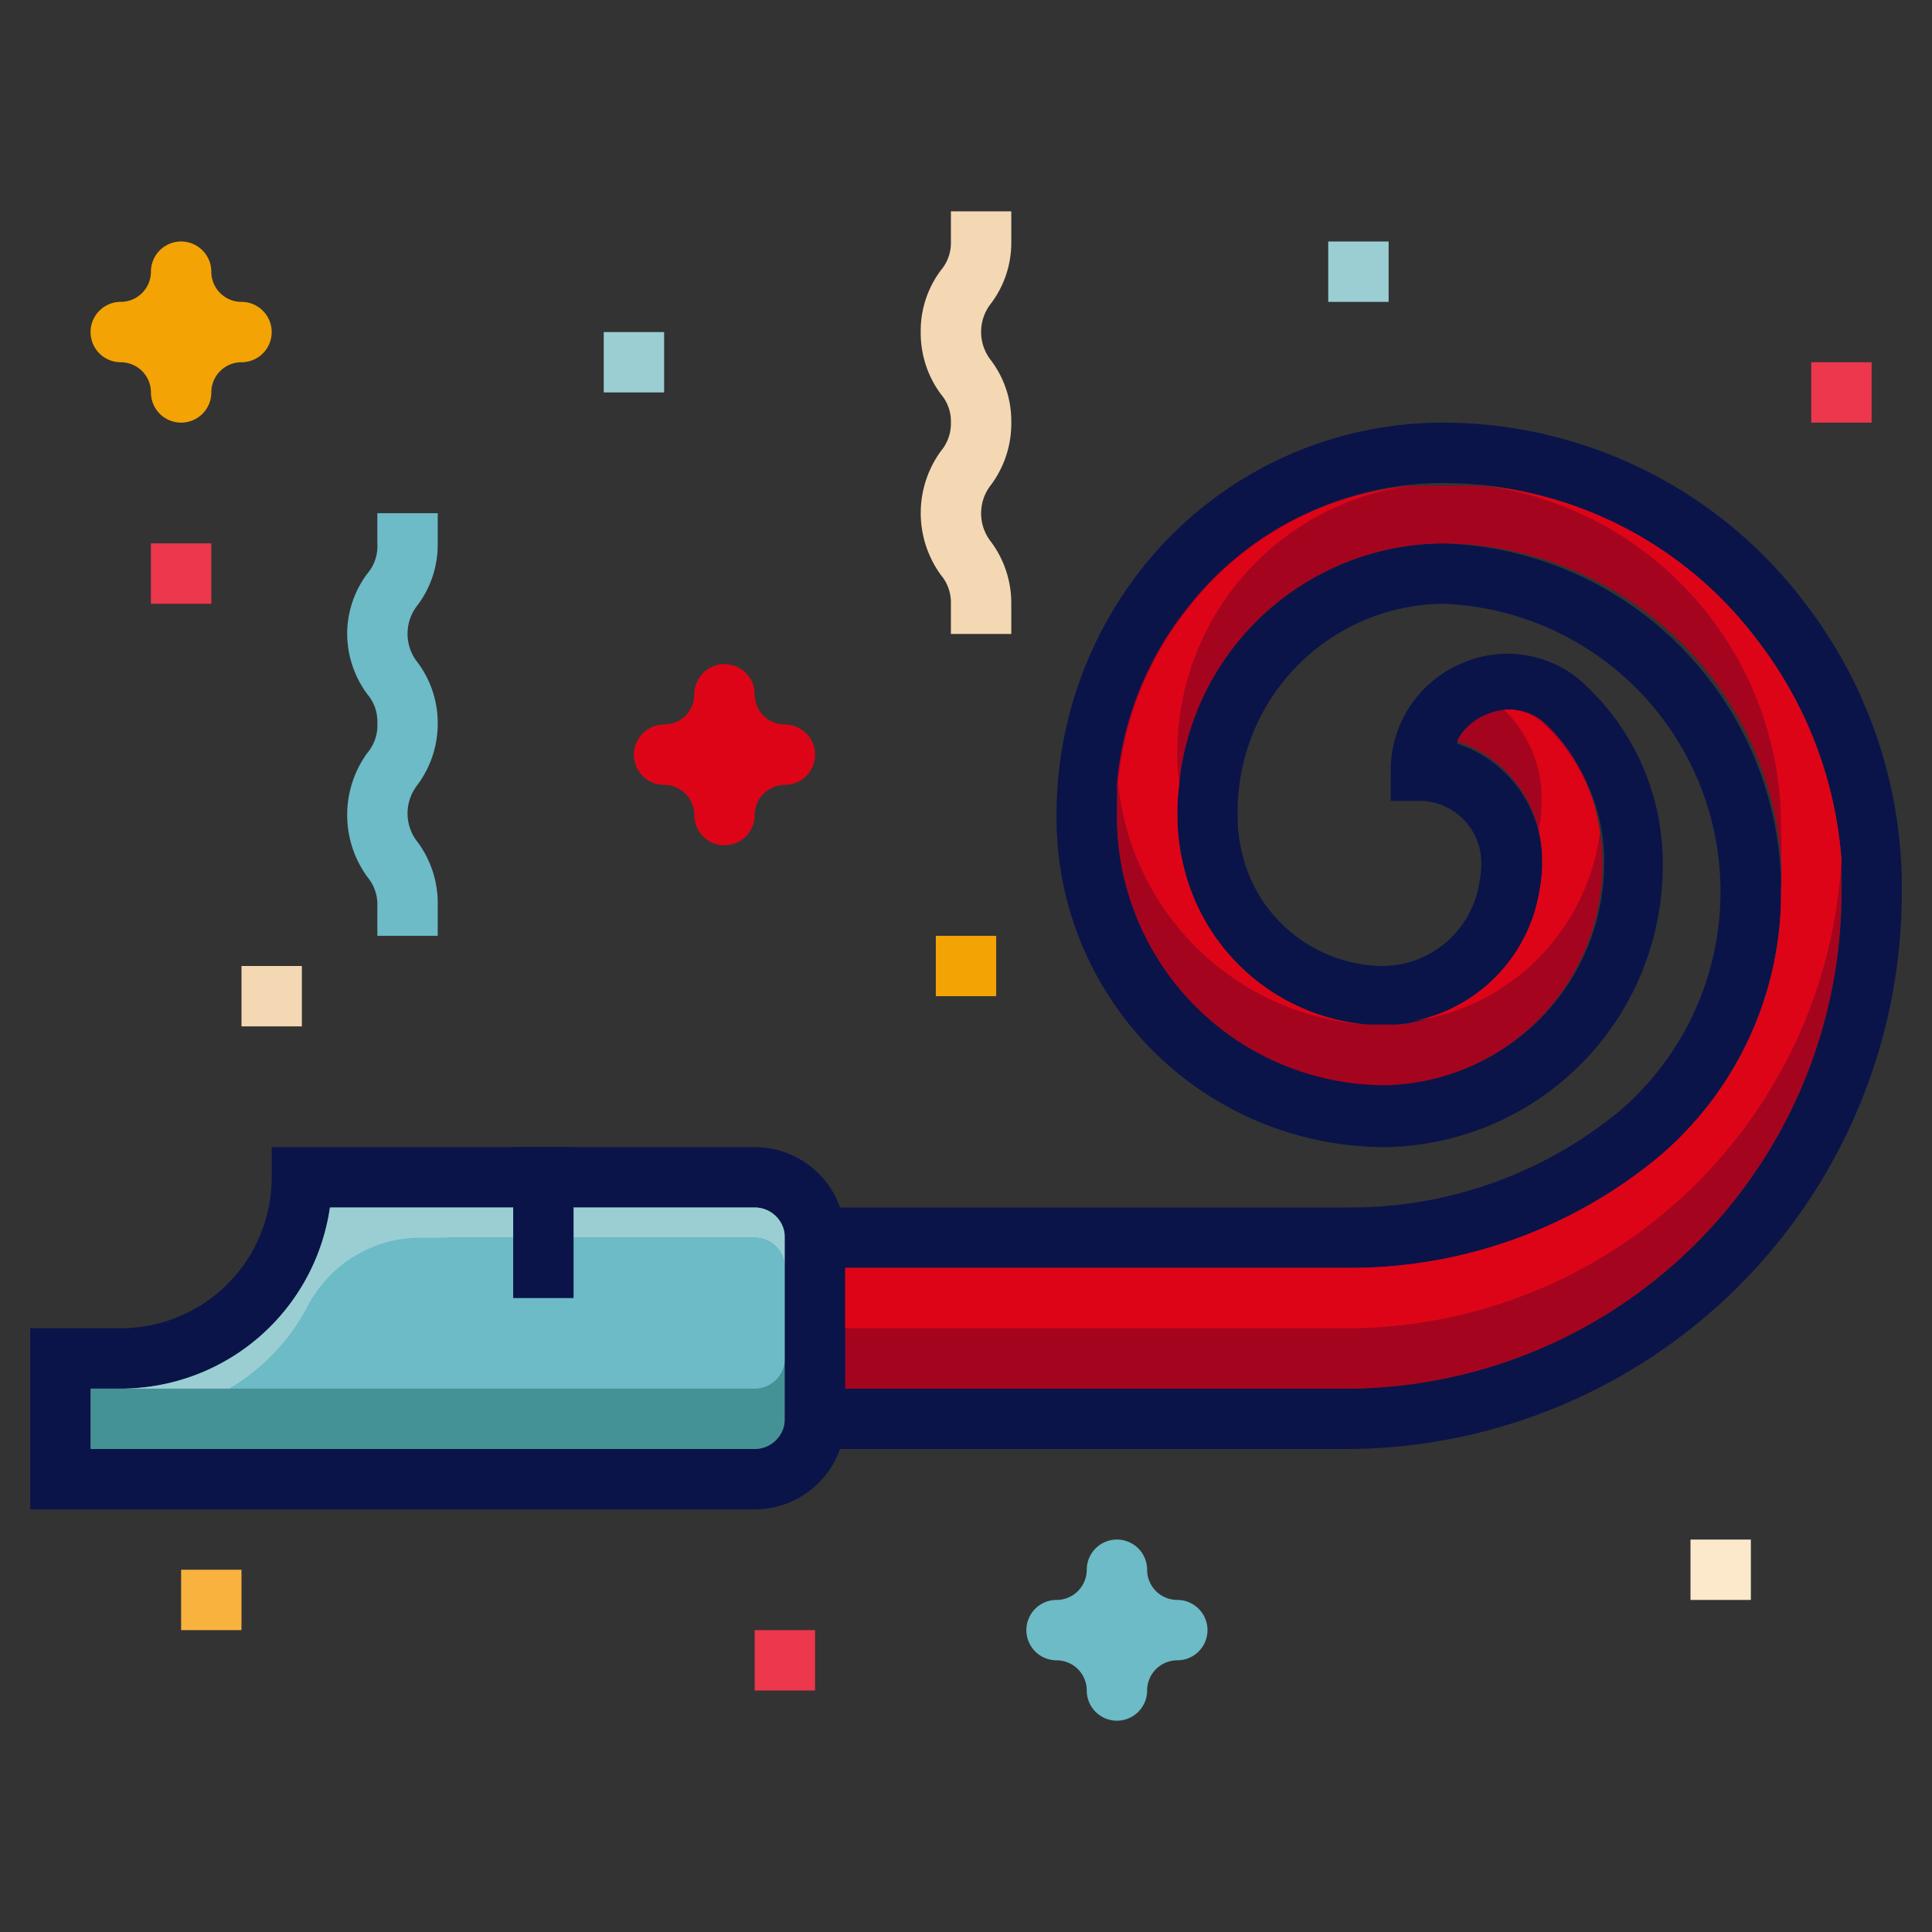 <svg xmlns="http://www.w3.org/2000/svg" viewBox="0 0 64 64"><rect x="0" y="0" width="64" height="64" fill="#333333" stroke="none"/><defs><style>.cls-1{fill:#0a1449;}.cls-2{fill:#459296;}.cls-3{fill:#9bced3;}.cls-4{fill:#6cbbc7;}.cls-5{fill:#a5041f;}.cls-6{fill:#de0418;}.cls-7{fill:#f4a304;}.cls-8{fill:#f4d8b3;}.cls-9{fill:#ed374d;}.cls-10{fill:#fce9cc;}.cls-11{fill:#f9b23e;}</style></defs><title>blower wistle</title><g id="blower_wistle" data-name="blower wistle"><path class="cls-1" d="M25,38H9v1a5,5,0,0,1-5,5H1v6H25a3,3,0,0,0,3-3V41A3,3,0,0,0,25,38Zm1,9a1,1,0,0,1-1,1H3V46H4a7,7,0,0,0,6.93-6H25a1,1,0,0,1,1,1Z"/><path class="cls-2" d="M26,41v6a1,1,0,0,1-1,1H3V46H4a7,7,0,0,0,6.93-6H25A1,1,0,0,1,26,41Z"/><path class="cls-3" d="M26,41v1a1,1,0,0,0-1-1H15a6.23,6.23,0,0,0-5.13,2.88A7.1,7.1,0,0,1,7.61,46H4a7,7,0,0,0,6.93-6H25A1,1,0,0,1,26,41Z"/><path class="cls-4" d="M26,42v3a1,1,0,0,1-1,1H7.61a7,7,0,0,0,2.56-2.69A4.22,4.22,0,0,1,13.88,41H25A1,1,0,0,1,26,42Z"/><path class="cls-1" d="M59.87,20.08A15.05,15.05,0,0,0,47.78,14a12.7,12.7,0,0,0-9.92,4.79A13.16,13.16,0,0,0,35,27a10.9,10.9,0,0,0,10.82,11,9.32,9.32,0,0,0,9.26-9.37,8.07,8.07,0,0,0-2.41-5.79l-.15-.15a3.75,3.75,0,0,0-4.11-.71,3.84,3.84,0,0,0-2.34,3.55v1h1a2.06,2.06,0,0,1,2,2.1,2.76,2.76,0,0,1-.06.57,3.26,3.26,0,0,1-3.2,2.8,4.84,4.84,0,0,1-4.65-3.68A4.94,4.94,0,0,1,41,27a6.88,6.88,0,0,1,6.78-7,9.55,9.55,0,0,1,5.85,16.82A14,14,0,0,1,44.72,40H26v8H44.72A18.44,18.44,0,0,0,63,29.44,15.44,15.44,0,0,0,59.87,20.08ZM44.72,46H28V42H44.72a16,16,0,0,0,10.17-3.63A11.54,11.54,0,0,0,47.78,18,8.88,8.88,0,0,0,39,27a7.14,7.14,0,0,0,.23,1.79,6.85,6.85,0,0,0,6.59,5.17A5.24,5.24,0,0,0,51,29.49a4.69,4.69,0,0,0,.09-.94,4.1,4.1,0,0,0-2.83-3.92,1.89,1.89,0,0,1,1-.89,1.75,1.75,0,0,1,1.95.33l.12.11a6.1,6.1,0,0,1,1.81,4.37,7.33,7.33,0,0,1-7.26,7.37A8.9,8.9,0,0,1,37,27a10.93,10.93,0,0,1,2.42-6.91A10.66,10.66,0,0,1,47.78,16a13.07,13.07,0,0,1,10.49,5.28A13.43,13.43,0,0,1,61,29.44,16.44,16.44,0,0,1,44.72,46Z"/><path class="cls-5" d="M61,29.44A16.44,16.44,0,0,1,44.72,46H28V42H44.72a16,16,0,0,0,10.17-3.63A11.42,11.42,0,0,0,59,29.44a8.27,8.27,0,0,0,0-1A11.31,11.31,0,0,0,47.78,18a8.84,8.84,0,0,0-8.71,7.91A7.22,7.22,0,0,0,39,27a7.14,7.14,0,0,0,.23,1.79,6.87,6.87,0,0,0,6,5.15h0l.56,0,.54,0a3,3,0,0,0,.43-.06A5.27,5.27,0,0,0,51,29.49a4.69,4.69,0,0,0,.09-.94,4.35,4.35,0,0,0-.11-1,4.07,4.07,0,0,0-2.72-3,1.89,1.89,0,0,1,1-.89,1.81,1.81,0,0,1,.63-.15,1.7,1.7,0,0,1,1.32.48l.12.11A6,6,0,0,1,53,27.58a6.24,6.24,0,0,1,.08,1,7.33,7.33,0,0,1-7.26,7.37A8.9,8.9,0,0,1,37,27c0-.36,0-.71,0-1.06a10.88,10.88,0,0,1,2.37-5.85,10.61,10.61,0,0,1,7.33-4l.42,0,.61,0,.66,0,.49,0a13,13,0,0,1,9.34,5.22A13.48,13.48,0,0,1,61,28.47C61,28.79,61,29.11,61,29.44Z"/><path class="cls-6" d="M39,25a6.08,6.08,0,0,0,.07.95A7.22,7.22,0,0,0,39,27a7.14,7.14,0,0,0,.23,1.79,6.87,6.87,0,0,0,6,5.15,8.9,8.9,0,0,1-8.19-8,10.88,10.88,0,0,1,2.37-5.85,10.61,10.61,0,0,1,7.33-4A8.91,8.91,0,0,0,39,25Z"/><path class="cls-6" d="M53,27.58a7.28,7.28,0,0,1-6.21,6.25A5.27,5.27,0,0,0,51,29.49a4.69,4.69,0,0,0,.09-.94,4.35,4.35,0,0,0-.11-1s0-.07,0-.1a4.69,4.69,0,0,0,.09-.94,4.07,4.07,0,0,0-1.25-3,1.7,1.7,0,0,1,1.32.48l.12.11A6,6,0,0,1,53,27.58Z"/><path class="cls-6" d="M61,28.47A16.43,16.43,0,0,1,44.72,44H28V42H44.72a16,16,0,0,0,10.17-3.63A11.42,11.42,0,0,0,59,29.44a8.27,8.27,0,0,0,0-1,8.27,8.27,0,0,0,0-1A11.37,11.37,0,0,0,48.93,16.06a13,13,0,0,1,9.34,5.22A13.48,13.48,0,0,1,61,28.47Z"/><rect class="cls-1" x="17" y="38" width="2" height="5"/><path class="cls-6" d="M24,28a1,1,0,0,1-1-1,1,1,0,0,0-1-1,1,1,0,0,1,0-2,1,1,0,0,0,1-1,1,1,0,0,1,2,0,1,1,0,0,0,1,1,1,1,0,0,1,0,2,1,1,0,0,0-1,1A1,1,0,0,1,24,28Z"/><path class="cls-4" d="M37,57a1,1,0,0,1-1-1,1,1,0,0,0-1-1,1,1,0,0,1,0-2,1,1,0,0,0,1-1,1,1,0,0,1,2,0,1,1,0,0,0,1,1,1,1,0,0,1,0,2,1,1,0,0,0-1,1A1,1,0,0,1,37,57Z"/><path class="cls-7" d="M6,14a1,1,0,0,1-1-1,1,1,0,0,0-1-1,1,1,0,0,1,0-2A1,1,0,0,0,5,9,1,1,0,0,1,7,9a1,1,0,0,0,1,1,1,1,0,0,1,0,2,1,1,0,0,0-1,1A1,1,0,0,1,6,14Z"/><path class="cls-4" d="M14.5,31h-2V30a1.41,1.41,0,0,0-.33-.95,3.49,3.49,0,0,1,0-4.11,1.41,1.41,0,0,0,.33-1,1.38,1.38,0,0,0-.33-.94A3.4,3.4,0,0,1,11.5,21a3.34,3.34,0,0,1,.67-2A1.4,1.4,0,0,0,12.5,18V17h2v1a3.34,3.34,0,0,1-.67,2.05,1.52,1.52,0,0,0,0,1.89,3.34,3.34,0,0,1,.67,2,3.4,3.4,0,0,1-.67,2.06,1.52,1.52,0,0,0,0,1.89A3.4,3.4,0,0,1,14.5,30Z"/><path class="cls-8" d="M33.5,21h-2V20a1.41,1.41,0,0,0-.33-.95,3.49,3.49,0,0,1,0-4.11A1.41,1.41,0,0,0,31.5,14a1.38,1.38,0,0,0-.33-.94A3.4,3.4,0,0,1,30.5,11a3.34,3.34,0,0,1,.67-2.05A1.4,1.4,0,0,0,31.5,8V7h2V8a3.34,3.34,0,0,1-.67,2.05,1.52,1.52,0,0,0,0,1.89A3.34,3.34,0,0,1,33.5,14a3.4,3.4,0,0,1-.67,2.06,1.52,1.52,0,0,0,0,1.89A3.4,3.4,0,0,1,33.5,20Z"/><rect class="cls-9" x="25" y="54" width="2" height="2"/><rect class="cls-10" x="56" y="51" width="2" height="2"/><rect class="cls-9" x="5" y="18" width="2" height="2"/><rect class="cls-3" x="44" y="8" width="2" height="2"/><rect class="cls-7" x="31" y="31" width="2" height="2"/><rect class="cls-3" x="20" y="11" width="2" height="2"/><rect class="cls-11" x="6" y="52" width="2" height="2"/><rect class="cls-8" x="8" y="32" width="2" height="2"/><rect class="cls-9" x="60" y="12" width="2" height="2"/></g></svg>